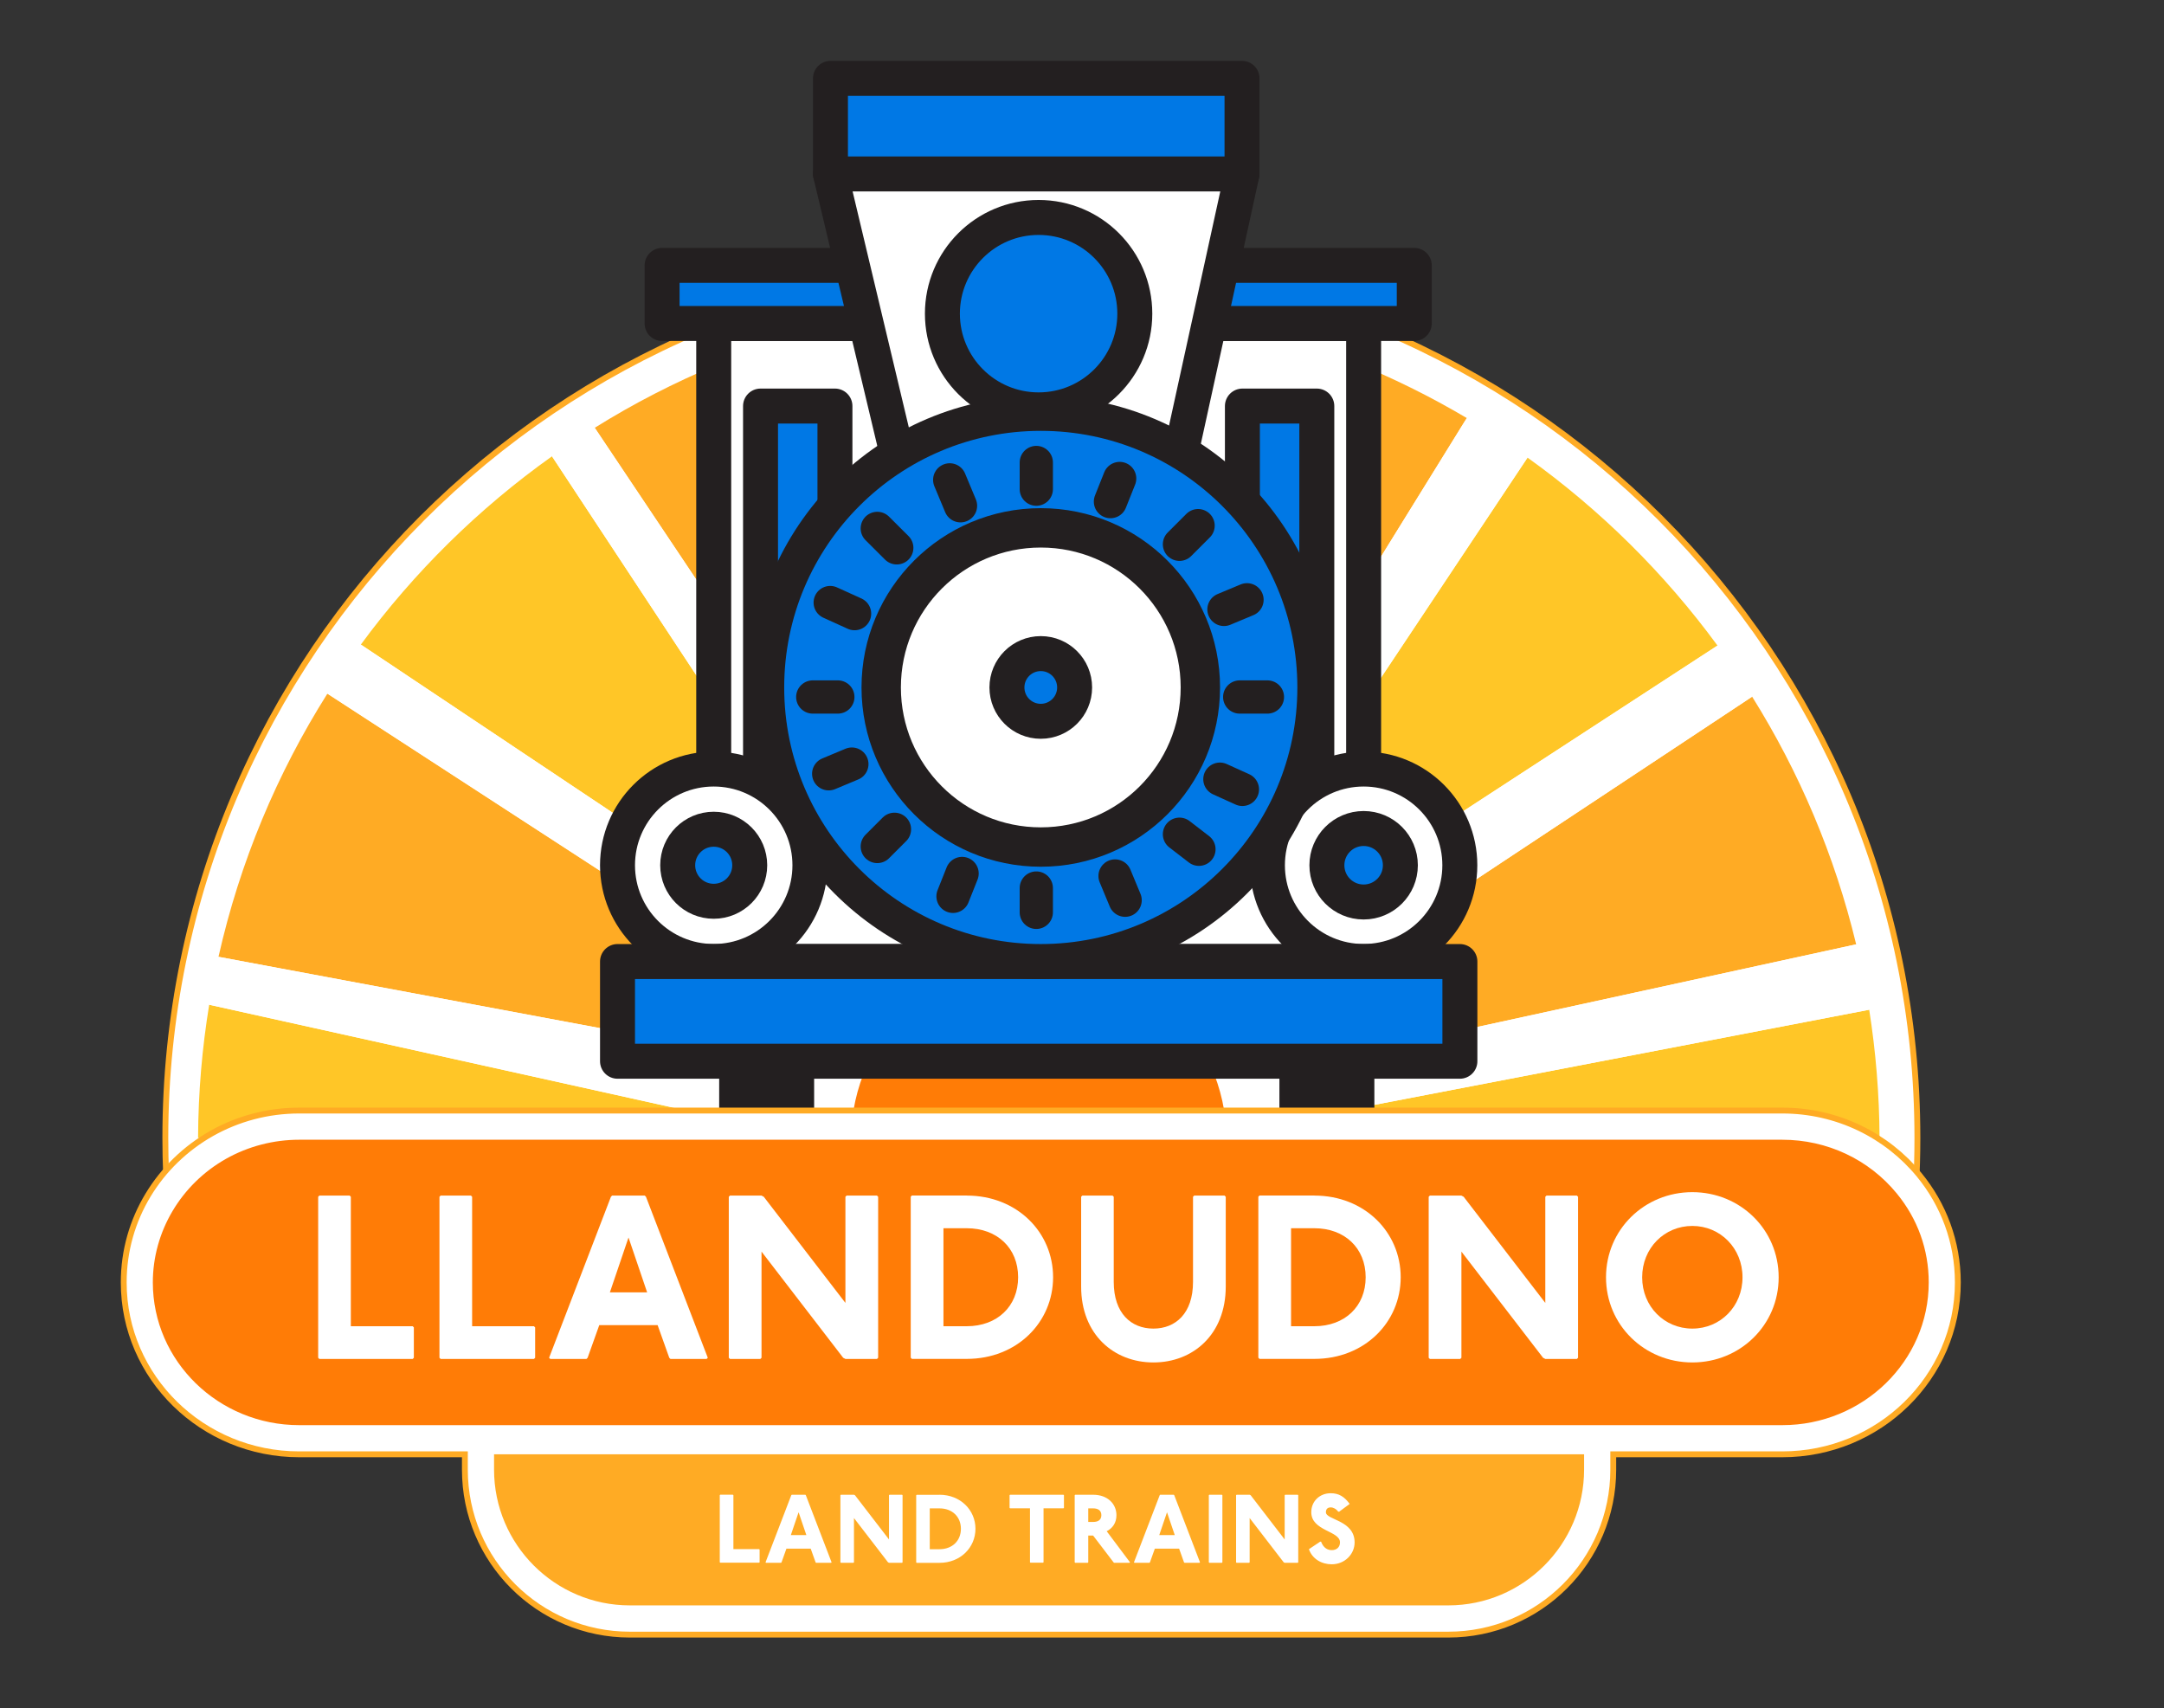 <?xml version="1.0" encoding="UTF-8"?>
<svg id="Layer_4" data-name="Layer 4" xmlns="http://www.w3.org/2000/svg" viewBox="0 0 328.64 259.4">
  <rect x="0" y="0" width="328.64" height="259.4" fill="#333333" stroke="none"/>
  <defs>
    <style>
      .cls-1, .cls-2, .cls-3, .cls-4, .cls-5 {
        fill: #fff;
      }

      .cls-1, .cls-6 {
        stroke: #ffab24;
        stroke-width: .89px;
      }

      .cls-1, .cls-6, .cls-5, .cls-7 {
        stroke-miterlimit: 10;
      }

      .cls-2, .cls-8, .cls-4, .cls-9 {
        stroke-linejoin: round;
      }

      .cls-2, .cls-8, .cls-4, .cls-9, .cls-5, .cls-7 {
        stroke: #231f20;
      }

      .cls-2, .cls-9, .cls-5, .cls-7 {
        stroke-width: 5.31px;
      }

      .cls-8 {
        fill: #231f20;
        stroke-width: 4.8px;
      }

      .cls-8, .cls-4 {
        stroke-linecap: round;
      }

      .cls-6 {
        fill: none;
      }

      .cls-4 {
        stroke-width: 5.05px;
      }

      .cls-10 {
        fill: #ff7c06;
      }

      .cls-9, .cls-7 {
        fill: #0078e5;
      }

      .cls-11 {
        fill: #ffab24;
      }

      .cls-12 {
        fill: #ffc627;
      }
    </style>
  </defs>
  <path class="cls-1" d="m25.23,178.45c-.08-1.88-.12-3.76-.12-5.66,0-73.48,59.57-133.04,133.04-133.04s133.04,59.57,133.04,133.04c0,2.57-.07,5.11-.22,7.64"/>
  <g>
    <path class="cls-11" d="m174.72,141.1l47.64-76.97.41-.64c-11.06-6.55-23.19-11.49-36.07-14.47l-18.07,89.58c2.12.66,4.15,1.5,6.09,2.51Z"/>
    <path class="cls-12" d="m157.49,136.91c.57,0,1.14.01,1.7.04l18.13-89.74c-6.38-.98-12.91-1.49-19.56-1.49s-13.25.52-19.66,1.51l17.62,89.73c.59-.03,1.17-.04,1.77-.04Z"/>
    <path class="cls-11" d="m146.83,138.45l-17.69-89.51c-13.95,3.19-27.03,8.67-38.82,16.02l50.69,75.76c1.86-.91,3.8-1.67,5.81-2.27Z"/>
    <path class="cls-12" d="m184.1,148.01l76.73-49.98c-8.04-10.97-17.79-20.62-28.85-28.54l-50.61,76.01c.95.79,1.86,1.62,2.73,2.5Z"/>
    <path class="cls-12" d="m133.91,145.26l-50.08-75.97c-11.13,7.92-20.94,17.58-29.03,28.59l75.68,50.54c1.08-1.12,2.22-2.17,3.43-3.15Z"/>
    <path class="cls-11" d="m193.11,162.76l88.78-19.36c-3.25-13.5-8.64-26.16-15.8-37.61l-75.92,50.26c1.19,2.12,2.18,4.36,2.95,6.71Z"/>
    <path class="cls-12" d="m194.92,172.79h90.52c-.03-6.62-.57-13.11-1.57-19.46l-89.12,17.13c.08.77.13,1.55.17,2.33Z"/>
    <path class="cls-12" d="m120.09,172.15l-88.32-19.58c-1.08,6.58-1.66,13.34-1.69,20.22h89.98c0-.21.02-.43.03-.64Z"/>
    <path class="cls-11" d="m125.64,154.64l-75.92-49.31c-7.64,12.1-13.3,25.57-16.54,39.97l88.96,16.62c.9-2.57,2.08-5,3.49-7.28Z"/>
    <path class="cls-3" d="m120.09,172.15c-.01.21-.02.42-.03.64h2.91l-2.88-.64Z"/>
    <path class="cls-3" d="m283.87,153.33c-.53-3.36-1.19-6.67-1.98-9.93l-88.19,19.23c-.7-2.47-1.64-4.84-2.8-7.07l75.19-49.77c-1.66-2.66-3.42-5.24-5.26-7.76l-75.72,49.32c-.95-1.03-1.96-2-3.03-2.91l49.89-74.94c-2.98-2.13-6.05-4.14-9.21-6.01l-.41.64-46.88,75.75c-2.07-1.12-4.26-2.05-6.54-2.77l17.77-88.09c-3.09-.72-6.22-1.32-9.38-1.81l-17.82,88.23c-.59-.03-1.19-.04-1.79-.04-.77,0-1.53.03-2.28.07l-17.33-88.24c-3.02.47-6.01,1.04-8.96,1.72l17.42,88.14c-2.17.68-4.26,1.55-6.24,2.59l-50-74.72c-2.21,1.38-4.37,2.82-6.49,4.33l49.52,75.13c-1.27,1.09-2.47,2.27-3.58,3.52l-74.97-50.06c-1.78,2.42-3.47,4.91-5.08,7.45l75.45,49.01c-1.34,2.36-2.44,4.89-3.24,7.54l-88.75-16.59c-.54,2.4-1.01,4.83-1.41,7.28l88.32,19.58c.11-1.84.35-3.63.71-5.39-.32,1.96-.49,3.98-.49,6.03h74.79c0-.8-.03-1.59-.08-2.38l88.84-17.08Z"/>
    <path class="cls-10" d="m157.76,144.85c-15.56,0-28.22,12.45-28.54,27.94h57.08c-.32-15.49-12.98-27.94-28.54-27.94Z"/>
  </g>
  <g>
    <g>
      <g>
        <rect class="cls-2" x="108.39" y="49.12" width="98.7" height="96.89"/>
        <rect class="cls-9" x="100.55" y="40.3" width="114.23" height="8.82"/>
        <polygon class="cls-2" points="136.21 68.76 126.12 26.41 188.62 26.41 179.34 68.81 136.21 68.76"/>
        <circle class="cls-5" cx="157.73" cy="47.63" r="7.33"/>
        <circle class="cls-9" cx="157.73" cy="47.63" r="14.61"/>
        <circle class="cls-5" cx="207.09" cy="131.39" r="14.61"/>
        <circle class="cls-9" cx="207.09" cy="131.39" r="5.58"/>
        <circle class="cls-5" cx="108.39" cy="131.39" r="14.61"/>
        <circle class="cls-9" cx="108.39" cy="131.39" r="5.47"/>
        <rect class="cls-9" x="93.78" y="146.01" width="127.93" height="15.14"/>
        <rect class="cls-9" x="126.12" y="11.9" width="62.5" height="14.51"/>
        <rect class="cls-9" x="115.5" y="61.66" width="11.3" height="55.12"/>
        <rect class="cls-9" x="188.68" y="61.66" width="11.3" height="54.15"/>
        <path class="cls-9" d="m158.06,62.77c-22.99,0-41.62,18.63-41.62,41.62s18.63,41.62,41.62,41.62,41.62-18.63,41.62-41.62-18.63-41.62-41.62-41.62Zm0,66.19c-13.57,0-24.57-11-24.57-24.57s11-24.57,24.57-24.57,24.57,11,24.57,24.57-11,24.57-24.57,24.57Z"/>
        <circle class="cls-5" cx="158.06" cy="104.39" r="7.33"/>
      </g>
      <line class="cls-4" x1="157.38" y1="134.85" x2="157.38" y2="138.54"/>
      <line class="cls-4" x1="157.38" y1="70.23" x2="157.38" y2="74.28"/>
      <line class="cls-4" x1="146.11" y1="132.64" x2="144.73" y2="136.11"/>
      <line class="cls-4" x1="170.04" y1="72.66" x2="168.64" y2="76.17"/>
      <line class="cls-4" x1="179.12" y1="126.68" x2="182.08" y2="128.96"/>
      <line class="cls-4" x1="133.23" y1="80.24" x2="136.19" y2="83.19"/>
      <line class="cls-4" x1="169.34" y1="133.02" x2="170.87" y2="136.7"/>
      <line class="cls-4" x1="144.23" y1="72.87" x2="145.87" y2="76.8"/>
      <line class="cls-4" x1="135.84" y1="125.93" x2="133.23" y2="128.54"/>
      <line class="cls-4" x1="181.95" y1="79.82" x2="179.12" y2="82.65"/>
      <line class="cls-4" x1="129.37" y1="116.03" x2="125.85" y2="117.5"/>
      <line class="cls-4" x1="189.38" y1="91.08" x2="185.88" y2="92.54"/>
      <line class="cls-4" x1="188.27" y1="105.84" x2="192.48" y2="105.84"/>
      <line class="cls-4" x1="123.43" y1="105.84" x2="127.24" y2="105.84"/>
      <line class="cls-4" x1="185.26" y1="118.32" x2="188.68" y2="119.87"/>
      <line class="cls-4" x1="126.08" y1="91.5" x2="129.78" y2="93.18"/>
      <path class="cls-8" d="m111.63,161.14h9.61v17.78c0,2.65-2.15,4.81-4.81,4.81h0c-2.65,0-4.81-2.15-4.81-4.81v-17.78h0Z"/>
      <path class="cls-8" d="m196.71,161.14h9.61v17.78c0,2.65-2.15,4.81-4.81,4.81h0c-2.65,0-4.81-2.15-4.81-4.81v-17.78h0Z"/>
    </g>
    <circle class="cls-2" cx="158.06" cy="104.39" r="23.9"/>
    <circle class="cls-7" cx="158.06" cy="104.39" r="5.14"/>
  </g>
  <g>
    <path class="cls-11" d="m95.65,246c-12.59,0-22.84-10.25-22.84-22.84v-50.01h169.98v50.01c0,12.59-10.25,22.84-22.84,22.84h-124.3Z"/>
    <path class="cls-3" d="m240.57,175.37v47.79c0,11.37-9.25,20.62-20.62,20.62h-124.3c-11.37,0-20.62-9.25-20.62-20.62v-47.79h165.55m4.43-4.43H70.6v52.22c0,13.84,11.22,25.05,25.05,25.05h124.3c13.84,0,25.05-11.22,25.05-25.05v-52.22h0Z"/>
  </g>
  <g>
    <path class="cls-10" d="m45.44,218.62c-13.48,0-24.45-10.72-24.45-23.89,0-8.51,4.7-16.45,12.25-20.71,3.69-2.08,7.91-3.18,12.19-3.18h225.23c7.46,0,14.42,3.27,19.09,8.96,3.5,4.27,5.36,9.43,5.36,14.92,0,13.17-10.97,23.89-24.45,23.89H45.44Z"/>
    <path class="cls-3" d="m270.67,173.07c6.79,0,13.13,2.97,17.38,8.15,3.18,3.87,4.86,8.55,4.86,13.52,0,11.95-9.97,21.67-22.23,21.67H45.44c-12.26,0-22.23-9.72-22.23-21.67,0-7.72,4.26-14.91,11.13-18.78,3.36-1.89,7.2-2.89,11.11-2.89h225.23m0-4.43H45.44c-4.84,0-9.37,1.26-13.28,3.46-8,4.51-13.38,12.96-13.38,22.64,0,14.42,11.94,26.1,26.66,26.1h225.23c14.73,0,26.66-11.69,26.66-26.1,0-6.18-2.19-11.86-5.86-16.33-4.89-5.96-12.39-9.77-20.8-9.77h0Z"/>
  </g>
  <path class="cls-6" d="m244.89,168.64h25.78c8.41,0,15.91,3.81,20.8,9.77,3.67,4.47,5.86,10.15,5.86,16.33h0c0,14.41-11.94,26.1-26.66,26.1h-25.67v2.33c0,13.84-11.22,25.05-25.05,25.05h-124.3c-13.84,0-25.05-11.22-25.05-25.05v-2.33h-25.15c-14.72,0-26.66-11.69-26.66-26.1h0c0-9.68,5.38-18.13,13.38-22.64,3.91-2.2,8.44-3.46,13.28-3.46h199.45Z"/>
  <g>
    <path class="cls-3" d="m53.1,181.55l.18.18v19.66h9.39l.18.18v4.61l-.18.18h-14.17l-.18-.18v-24.45l.18-.18h4.61Z"/>
    <path class="cls-3" d="m71.52,181.55l.18.18v19.66h9.39l.18.18v4.61l-.18.18h-14.17l-.18-.18v-24.45l.18-.18h4.61Z"/>
    <path class="cls-3" d="m97.92,181.55l.18.18,9.39,24.45-.18.18h-5.49l-.18-.18-1.77-4.96h-8.86l-1.77,4.96-.18.18h-5.49l-.18-.18,9.39-24.45.18-.18h4.96Zm-5.31,14.7h5.67l-2.83-8.33-2.83,8.33Z"/>
    <path class="cls-3" d="m115.64,181.55l.35.18,12.4,16.12v-16.12l.18-.18h4.61l.18.18v24.45l-.18.18h-4.78l-.35-.18-12.4-16.12v16.12l-.18.18h-4.61l-.18-.18v-24.45l.18-.18h4.78Z"/>
    <path class="cls-3" d="m146.82,181.55c7.62,0,13.11,5.56,13.11,12.4s-5.49,12.4-13.11,12.4h-8.33l-.18-.18v-24.45l.18-.18h8.33Zm-3.54,19.84h3.54c4.61,0,7.8-3.01,7.8-7.44s-3.19-7.44-7.8-7.44h-3.54v14.88Z"/>
    <path class="cls-3" d="m168.96,181.55l.18.18v12.93c0,4.78,2.66,7.09,6.02,7.09s6.02-2.3,6.02-7.09v-12.93l.18-.18h4.61l.18.18v13.64c0,7.26-4.96,11.52-10.98,11.52s-10.98-4.25-10.98-11.52v-13.64l.18-.18h4.61Z"/>
    <path class="cls-3" d="m199.61,181.55c7.62,0,13.11,5.56,13.11,12.4s-5.49,12.4-13.11,12.4h-8.33l-.18-.18v-24.45l.18-.18h8.33Zm-3.54,19.84h3.54c4.61,0,7.79-3.01,7.79-7.44s-3.19-7.44-7.79-7.44h-3.54v14.88Z"/>
    <path class="cls-3" d="m221.93,181.55l.35.18,12.4,16.12v-16.12l.18-.18h4.61l.18.18v24.45l-.18.18h-4.78l-.35-.18-12.4-16.12v16.12l-.18.18h-4.61l-.18-.18v-24.45l.18-.18h4.78Z"/>
    <path class="cls-3" d="m270.12,193.96c0,7.26-5.85,12.93-13.11,12.93s-13.11-5.67-13.11-12.93,5.85-12.93,13.11-12.93,13.11,5.67,13.11,12.93Zm-20.73,0c0,4.43,3.37,7.79,7.62,7.79s7.62-3.37,7.62-7.79-3.37-7.8-7.62-7.8-7.62,3.37-7.62,7.8Z"/>
  </g>
  <g>
    <path class="cls-3" d="m111.31,226.98l.07.07v8.19h3.91l.07.07v1.92l-.07.07h-5.91l-.07-.07v-10.19l.07-.07h1.92Z"/>
    <path class="cls-3" d="m122.31,226.98l.07.07,3.91,10.19-.07.07h-2.29l-.07-.07-.74-2.07h-3.69l-.74,2.07-.07.07h-2.29l-.07-.07,3.91-10.19.07-.07h2.07Zm-2.21,6.13h2.36l-1.18-3.47-1.18,3.47Z"/>
    <path class="cls-3" d="m129.69,226.98l.15.07,5.17,6.72v-6.72l.07-.07h1.92l.07.07v10.19l-.07.07h-1.99l-.15-.07-5.17-6.72v6.72l-.07.07h-1.92l-.07-.07v-10.19l.07-.07h1.99Z"/>
    <path class="cls-3" d="m142.68,226.98c3.17,0,5.46,2.32,5.46,5.17s-2.29,5.17-5.46,5.17h-3.47l-.07-.07v-10.19l.07-.07h3.47Zm-1.48,8.27h1.48c1.92,0,3.25-1.26,3.25-3.1s-1.33-3.1-3.25-3.1h-1.48v6.2Z"/>
    <path class="cls-3" d="m161.51,226.98l.07.07v1.92l-.07.07h-3.03v8.19l-.07.07h-1.92l-.07-.07v-8.19h-3.03l-.07-.07v-1.92l.07-.07h8.12Z"/>
    <path class="cls-3" d="m166.01,226.98c2.21,0,3.54,1.4,3.54,3.1,0,1.18-.59,1.99-1.48,2.44l3.54,4.72-.07.07h-2.36l-.07-.07-3.1-4.06h-.74v4.06l-.07.07h-1.92l-.07-.07v-10.19l.07-.07h2.73Zm-.74,4.13h.74c.74,0,1.25-.3,1.25-1.03s-.52-1.03-1.25-1.03h-.74v2.07Z"/>
    <path class="cls-3" d="m178.26,226.98l.07.07,3.91,10.19-.07.07h-2.29l-.07-.07-.74-2.07h-3.69l-.74,2.07-.07.07h-2.29l-.07-.07,3.91-10.19.07-.07h2.07Zm-2.21,6.13h2.36l-1.18-3.47-1.18,3.47Z"/>
    <path class="cls-3" d="m185.57,226.98l.07.07v10.19l-.07.07h-1.92l-.07-.07v-10.19l.07-.07h1.92Z"/>
    <path class="cls-3" d="m189.78,226.98l.15.07,5.17,6.72v-6.72l.07-.07h1.92l.07.07v10.19l-.07.07h-1.99l-.15-.07-5.17-6.72v6.72l-.07.07h-1.92l-.07-.07v-10.19l.07-.07h1.99Z"/>
    <path class="cls-3" d="m203.24,229.56c-.32-.44-.77-.66-1.14-.66-.52,0-.74.3-.74.74,0,1.18,4.36,1.18,4.36,4.58,0,1.77-1.48,3.32-3.47,3.32-1.55,0-2.95-.81-3.47-2.29l1.7-1.14h.15c.37.99,1.03,1.28,1.62,1.28.74,0,1.25-.44,1.25-1.18,0-1.77-4.36-1.7-4.36-4.58,0-1.7,1.31-2.88,2.95-2.88,1.25,0,2.07.52,2.88,1.62l-1.59,1.18h-.15Z"/>
  </g>
</svg>